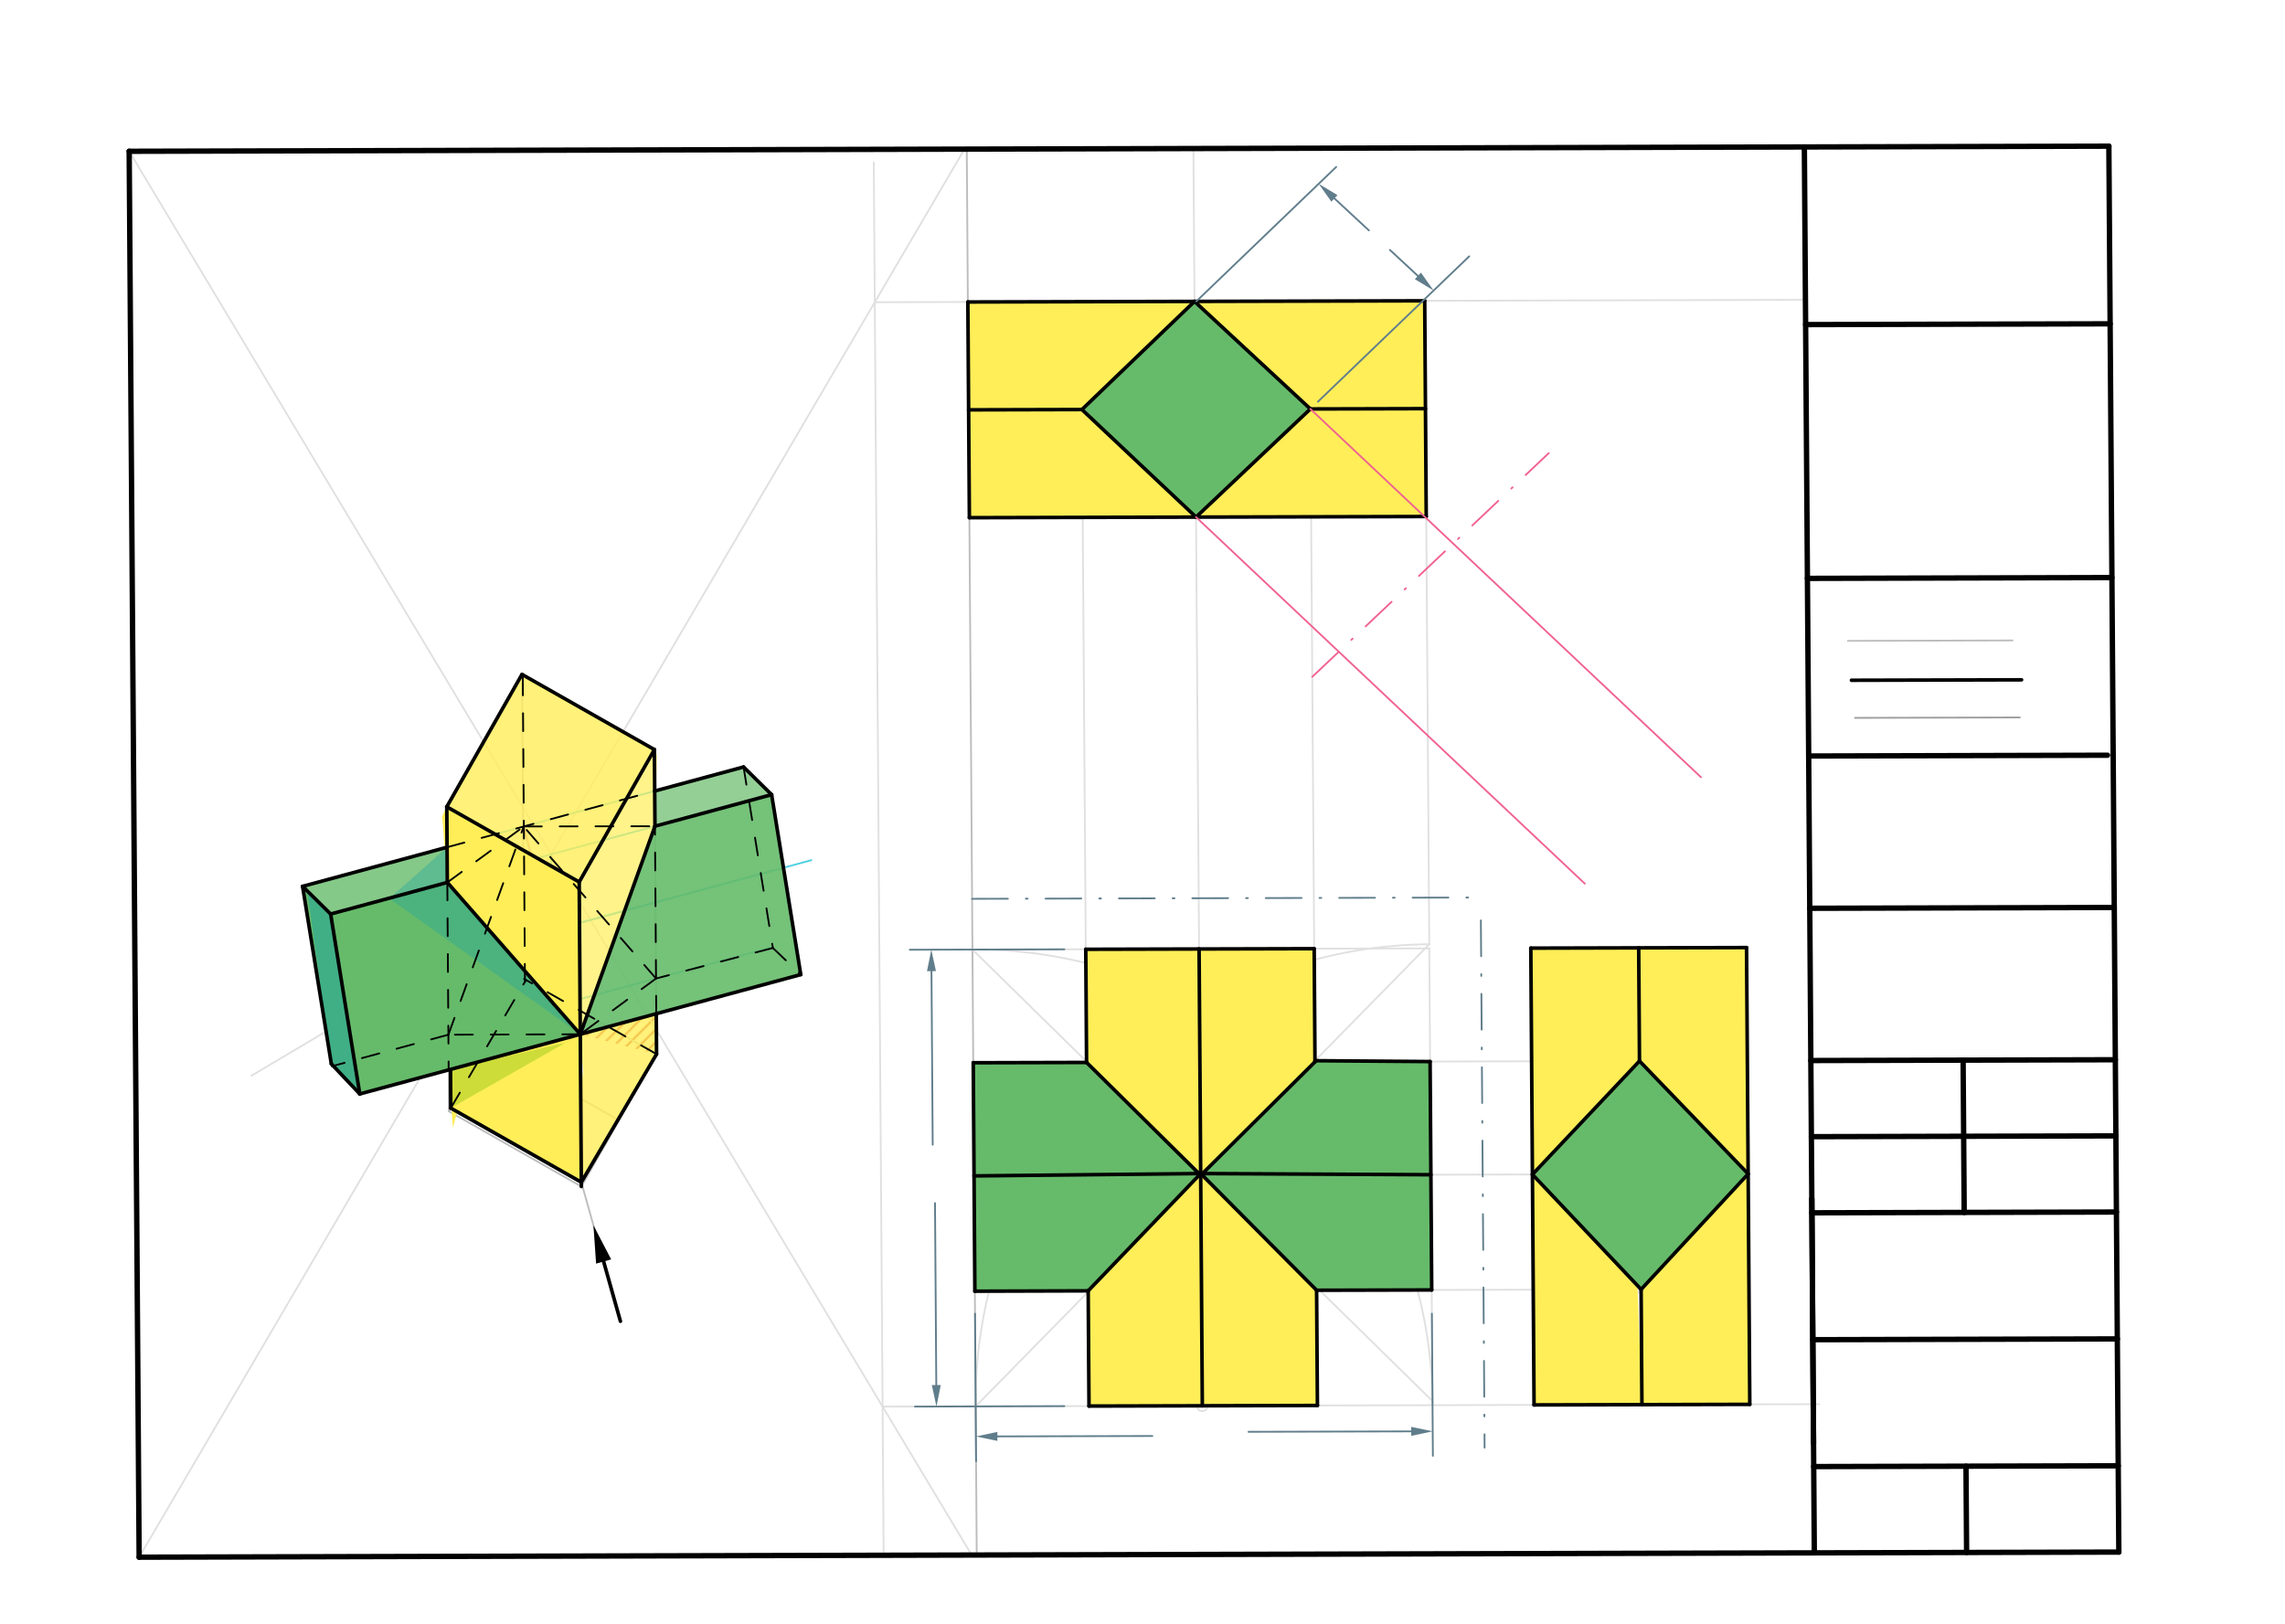 <svg xmlns="http://www.w3.org/2000/svg" class="svg--816" height="100%" preserveAspectRatio="xMidYMid meet" viewBox="0 0 1276 907" width="100%"><defs><marker id="marker-arrow" markerHeight="16" markerUnits="userSpaceOnUse" markerWidth="24" orient="auto-start-reverse" refX="24" refY="4" viewBox="0 0 24 8"><path d="M 0 0 L 24 4 L 0 8 z" stroke="inherit"></path></marker></defs><g class="aux-layer--949"><g class="element--733"><defs><pattern height="5" id="fill_648_dt29v5__pattern-stripes" patternTransform="rotate(-45)" patternUnits="userSpaceOnUse" width="5"><rect fill="#CC0000" height="1" transform="translate(0,0)" width="5"></rect></pattern></defs><g fill="url(#fill_648_dt29v5__pattern-stripes)"><path d="M 324.042 577.622 L 366.641 588.714 L 366.481 566.133 L 324.042 577.622 Z" stroke="none"></path></g></g><g class="element--733"><line stroke="#BDBDBD" stroke-dasharray="none" stroke-linecap="round" stroke-width="1" x1="1123.876" x2="1031.897" y1="357.677" y2="357.92"></line></g><g class="element--733"><line stroke="#9E9E9E" stroke-dasharray="none" stroke-linecap="round" stroke-width="1" x1="1035.903" x2="1127.889" y1="400.92" y2="400.683"></line></g><g class="element--733"><line stroke="#BDBDBD" stroke-dasharray="none" stroke-linecap="round" stroke-width="1" x1="539.966" x2="545.43" y1="97.033" y2="868.458"></line></g><g class="element--733"><line stroke="#BDBDBD" stroke-dasharray="none" stroke-linecap="round" stroke-width="1" x1="539.966" x2="539.868" y1="97.033" y2="83.281"></line></g><g class="element--733"><line stroke="#E0E0E0" stroke-dasharray="none" stroke-linecap="round" stroke-width="1" x1="72.137" x2="542.498" y1="84.487" y2="868.279"></line></g><g class="element--733"><line stroke="#E0E0E0" stroke-dasharray="none" stroke-linecap="round" stroke-width="1" x1="77.698" x2="538.93" y1="869.665" y2="82.731"></line></g><g class="element--733"><line stroke="#BDBDBD" stroke-dasharray="none" stroke-linecap="round" stroke-width="1" x1="307.766" x2="308.67" y1="477.132" y2="604.688"></line></g><g class="element--733"><line stroke="#BDBDBD" stroke-dasharray="none" stroke-linecap="round" stroke-width="1" x1="308.67" x2="345.643" y1="604.688" y2="625.686"></line></g><g class="element--733"><line stroke="#BDBDBD" stroke-dasharray="none" stroke-linecap="round" stroke-width="1" x1="345.643" x2="366.641" y1="625.686" y2="588.714"></line></g><g class="element--733"><line stroke="#BDBDBD" stroke-dasharray="none" stroke-linecap="round" stroke-width="1" x1="345.643" x2="324.644" y1="625.686" y2="662.659"></line></g><g class="element--733"><line stroke="#BDBDBD" stroke-dasharray="none" stroke-linecap="round" stroke-width="1" x1="324.644" x2="250.699" y1="662.659" y2="620.662"></line></g><g class="element--733"><line stroke="#BDBDBD" stroke-dasharray="none" stroke-linecap="round" stroke-width="1" x1="250.699" x2="292.696" y1="620.662" y2="546.717"></line></g><g class="element--733"><line stroke="#BDBDBD" stroke-dasharray="none" stroke-linecap="round" stroke-width="1" x1="366.641" x2="292.696" y1="588.714" y2="546.717"></line></g><g class="element--733"><line stroke="#BDBDBD" stroke-dasharray="none" stroke-linecap="round" stroke-width="1" x1="250.699" x2="249.494" y1="620.662" y2="450.588"></line></g><g class="element--733"><line stroke="#BDBDBD" stroke-dasharray="none" stroke-linecap="round" stroke-width="1" x1="249.494" x2="323.44" y1="450.588" y2="492.585"></line></g><g class="element--733"><line stroke="#BDBDBD" stroke-dasharray="none" stroke-linecap="round" stroke-width="1" x1="323.44" x2="324.644" y1="492.585" y2="662.659"></line></g><g class="element--733"><line stroke="#BDBDBD" stroke-dasharray="none" stroke-linecap="round" stroke-width="1" x1="323.44" x2="365.436" y1="492.585" y2="418.639"></line></g><g class="element--733"><line stroke="#BDBDBD" stroke-dasharray="none" stroke-linecap="round" stroke-width="1" x1="366.641" x2="365.436" y1="588.714" y2="418.639"></line></g><g class="element--733"><line stroke="#BDBDBD" stroke-dasharray="none" stroke-linecap="round" stroke-width="1" x1="365.436" x2="291.491" y1="418.639" y2="376.642"></line></g><g class="element--733"><line stroke="#BDBDBD" stroke-dasharray="none" stroke-linecap="round" stroke-width="1" x1="291.491" x2="249.494" y1="376.642" y2="450.588"></line></g><g class="element--733"><line stroke="#BDBDBD" stroke-dasharray="none" stroke-linecap="round" stroke-width="1" x1="292.696" x2="291.491" y1="546.717" y2="376.642"></line></g><g class="element--733"><line stroke="#BDBDBD" stroke-dasharray="none" stroke-linecap="round" stroke-width="1" x1="292.696" x2="341.269" y1="546.717" y2="719.428"></line></g><g class="element--733"><line stroke="#E0E0E0" stroke-dasharray="none" stroke-linecap="round" stroke-width="1" x1="324.042" x2="250.096" y1="577.622" y2="535.625"></line></g><g class="element--733"><line stroke="#E0E0E0" stroke-dasharray="none" stroke-linecap="round" stroke-width="1" x1="250.096" x2="140.423" y1="535.625" y2="600.764"></line></g><g class="element--733"><line stroke="#4DD0E1" stroke-dasharray="none" stroke-linecap="round" stroke-width="1" x1="292.093" x2="324.042" y1="461.679" y2="577.622"></line></g><g class="element--733"><line stroke="#4DD0E1" stroke-dasharray="none" stroke-linecap="round" stroke-width="1" x1="324.042" x2="447.169" y1="577.622" y2="544.289"></line></g><g class="element--733"><line stroke="#4DD0E1" stroke-dasharray="none" stroke-linecap="round" stroke-width="1" x1="324.042" x2="200.915" y1="577.622" y2="610.954"></line></g><g class="element--733"><line stroke="#4DD0E1" stroke-dasharray="none" stroke-linecap="round" stroke-width="1" x1="292.093" x2="168.966" y1="461.679" y2="495.012"></line></g><g class="element--733"><line stroke="#4DD0E1" stroke-dasharray="none" stroke-linecap="round" stroke-width="1" x1="292.093" x2="415.22" y1="461.679" y2="428.347"></line></g><g class="element--733"><line stroke="#4DD0E1" stroke-dasharray="none" stroke-linecap="round" stroke-width="1" x1="308.068" x2="307.776" y1="519.651" y2="478.549"></line></g><g class="element--733"><line stroke="#4DD0E1" stroke-dasharray="none" stroke-linecap="round" stroke-width="1" x1="307.766" x2="184.639" y1="477.132" y2="510.464"></line></g><g class="element--733"><line stroke="#4DD0E1" stroke-dasharray="none" stroke-linecap="round" stroke-width="1" x1="280.939" x2="314.952" y1="589.29" y2="580.083"></line></g><g class="element--733"><line stroke="#4DD0E1" stroke-dasharray="none" stroke-linecap="round" stroke-width="1" x1="308.068" x2="453.093" y1="519.651" y2="480.39"></line></g><g class="element--733"><line stroke="#4DD0E1" stroke-dasharray="none" stroke-linecap="round" stroke-width="1" x1="308.369" x2="185.242" y1="562.169" y2="595.502"></line></g><g class="element--733"><line stroke="#4DD0E1" stroke-dasharray="none" stroke-linecap="round" stroke-width="1" x1="308.369" x2="431.496" y1="562.169" y2="528.837"></line></g><g class="element--733"><line stroke="#4DD0E1" stroke-dasharray="none" stroke-linecap="round" stroke-width="1" x1="308.068" x2="431.195" y1="519.651" y2="486.318"></line></g><g class="element--733"><line stroke="#4DD0E1" stroke-dasharray="none" stroke-linecap="round" stroke-width="1" x1="307.766" x2="430.893" y1="477.132" y2="443.799"></line></g><g class="element--733"><line stroke="#E0E0E0" stroke-dasharray="none" stroke-linecap="round" stroke-width="1" x1="487.938" x2="493.448" y1="90.669" y2="868.592"></line></g><g class="element--733"><line stroke="#E0E0E0" stroke-dasharray="none" stroke-linecap="round" stroke-width="1" x1="492.86" x2="1015.908" y1="785.565" y2="784.216"></line></g><g class="element--733"><path d="M 543.035 530.32 A 255.118 255.118 0 0 1 799.959 784.773" fill="none" stroke="#E0E0E0" stroke-dasharray="none" stroke-linecap="round" stroke-width="1"></path></g><g class="element--733"><line stroke="#E0E0E0" stroke-dasharray="none" stroke-linecap="round" stroke-width="1" x1="799.959" x2="798.152" y1="784.773" y2="529.661"></line></g><g class="element--733"><path d="M 544.842 785.431 A 255.118 255.118 0 0 1 798.136 527.364" fill="none" stroke="#E0E0E0" stroke-dasharray="none" stroke-linecap="round" stroke-width="1"></path></g><g class="element--733"><line stroke="#E0E0E0" stroke-dasharray="none" stroke-linecap="round" stroke-width="1" x1="543.035" x2="799.943" y1="530.32" y2="782.476"></line></g><g class="element--733"><line stroke="#E0E0E0" stroke-dasharray="none" stroke-linecap="round" stroke-width="1" x1="544.842" x2="798.136" y1="785.431" y2="527.364"></line></g><g class="element--733"><line stroke="#E0E0E0" stroke-dasharray="none" stroke-linecap="round" stroke-width="1" x1="856.652" x2="854.845" y1="784.627" y2="529.515"></line></g><g class="element--733"><line stroke="#E0E0E0" stroke-dasharray="none" stroke-linecap="round" stroke-width="1" x1="977.124" x2="975.317" y1="784.316" y2="529.204"></line></g><g class="element--733"><line stroke="#E0E0E0" stroke-dasharray="none" stroke-linecap="round" stroke-width="1" x1="854.845" x2="975.317" y1="529.515" y2="529.204"></line></g><g class="element--733"><line stroke="#E0E0E0" stroke-dasharray="none" stroke-linecap="round" stroke-width="1" x1="671.489" x2="976.217" y1="656.398" y2="655.611"></line></g><g class="element--733"><line stroke="#E0E0E0" stroke-dasharray="none" stroke-linecap="round" stroke-width="1" x1="671.489" x2="543.93" y1="656.398" y2="656.727"></line></g><g class="element--733"><line stroke="#E0E0E0" stroke-dasharray="none" stroke-linecap="round" stroke-width="1" x1="671.405" x2="666.432" y1="785.105" y2="82.954"></line></g><g class="element--733"><line stroke="#E0E0E0" stroke-dasharray="none" stroke-linecap="round" stroke-width="1" x1="488.491" x2="1008.204" y1="168.787" y2="167.446"></line></g><g class="element--733"><line stroke="#E0E0E0" stroke-dasharray="none" stroke-linecap="round" stroke-width="1" x1="798.136" x2="795.59" y1="527.364" y2="167.994"></line></g><g class="element--733"><line stroke="#E0E0E0" stroke-dasharray="none" stroke-linecap="round" stroke-width="1" x1="540.473" x2="667.89" y1="168.652" y2="288.795"></line></g><g class="element--733"><line stroke="#E0E0E0" stroke-dasharray="none" stroke-linecap="round" stroke-width="1" x1="541.326" x2="667.037" y1="289.122" y2="168.326"></line></g><g class="element--733"><line stroke="#E0E0E0" stroke-dasharray="none" stroke-linecap="round" stroke-width="1" x1="667.037" x2="796.443" y1="168.326" y2="288.464"></line></g><g class="element--733"><line stroke="#E0E0E0" stroke-dasharray="none" stroke-linecap="round" stroke-width="1" x1="667.89" x2="795.59" y1="288.795" y2="167.994"></line></g><g class="element--733"><line stroke="#E0E0E0" stroke-dasharray="none" stroke-linecap="round" stroke-width="1" x1="604.181" x2="608.124" y1="228.724" y2="785.268"></line></g><g class="element--733"><line stroke="#E0E0E0" stroke-dasharray="none" stroke-linecap="round" stroke-width="1" x1="731.74" x2="735.682" y1="228.395" y2="784.939"></line></g><g class="element--733"><line stroke="#E0E0E0" stroke-dasharray="none" stroke-linecap="round" stroke-width="1" x1="637.219" x2="631.502" y1="656.486" y2="656.501"></line></g><g class="element--733"><line stroke="#E0E0E0" stroke-dasharray="none" stroke-linecap="round" stroke-width="1" x1="543.035" x2="798.142" y1="530.32" y2="529.661"></line></g><g class="element--733"><line stroke="#E0E0E0" stroke-dasharray="none" stroke-linecap="round" stroke-width="1" x1="856.652" x2="976.212" y1="784.627" y2="655.611"></line></g><g class="element--733"><line stroke="#E0E0E0" stroke-dasharray="none" stroke-linecap="round" stroke-width="1" x1="855.74" x2="977.124" y1="655.922" y2="784.316"></line></g><g class="element--733"><line stroke="#E0E0E0" stroke-dasharray="none" stroke-linecap="round" stroke-width="1" x1="976.212" x2="854.845" y1="655.611" y2="529.515"></line></g><g class="element--733"><line stroke="#E0E0E0" stroke-dasharray="none" stroke-linecap="round" stroke-width="1" x1="855.74" x2="975.317" y1="655.922" y2="529.204"></line></g><g class="element--733"><line stroke="#E0E0E0" stroke-dasharray="none" stroke-linecap="round" stroke-width="1" x1="915.528" x2="543.482" y1="592.563" y2="593.523"></line></g><g class="element--733"><line stroke="#E0E0E0" stroke-dasharray="none" stroke-linecap="round" stroke-width="1" x1="916.432" x2="544.386" y1="720.119" y2="721.079"></line></g><g class="element--733"><line stroke="#E0E0E0" stroke-dasharray="none" stroke-linecap="round" stroke-width="1" x1="915.081" x2="916.888" y1="529.36" y2="784.471"></line></g><g class="element--733"><line stroke="#F48FB1" stroke-dasharray="none" stroke-linecap="round" stroke-width="1" x1="324.042" x2="292.441" y1="577.622" y2="461.585"></line></g><g class="element--733"><circle cx="308.369" cy="562.169" r="3" stroke="#4DD0E1" stroke-width="1" fill="#ffffff"></circle>}</g><g class="element--733"><circle cx="671.405" cy="785.105" r="3" stroke="#E0E0E0" stroke-width="1" fill="#ffffff"></circle>}</g></g><g class="main-layer--75a"><g class="element--733"><g fill="#FFEE58" opacity="1"><path d="M 249.494 450.588 L 323.44 492.585 L 324.042 577.622 L 249.793 492.826 L 246.903 455.92 Z" stroke="none"></path></g></g><g class="element--733"><g fill="#FFEE58" opacity="0.7"><path d="M 365.436 418.639 L 323.44 492.585 L 324.042 577.622 L 365.74 461.438 L 366.903 421.92 Z" stroke="none"></path></g></g><g class="element--733"><g fill="#FFEE58" opacity="0.8"><path d="M 249.494 450.588 L 323.44 492.585 L 365.436 418.639 L 291.491 376.642 L 244.903 459.92 Z" stroke="none"></path></g></g><g class="element--733"><g fill="#FFEE58" opacity="1"><path d="M 251.726 618.853 L 251.726 618.853 L 324.627 660.256 L 324.042 577.622 L 250.535 597.521 L 252.903 629.92 L 252.903 629.92 L 255.903 618.92 Z" stroke="none"></path></g></g><g class="element--733"><g fill="#FFEE58" opacity="0.8"><path d="M 324.157 593.911 L 324.627 660.256 L 366.641 588.714 L 366.481 566.133 L 324.042 577.622 L 325.903 601.92 Z" stroke="none"></path></g></g><g class="element--733"><g fill="#66BB6A" opacity="1"><path d="M 249.793 492.826 L 324.042 577.622 L 200.915 610.954 L 184.639 510.464 L 248.903 493.92 Z" stroke="none"></path></g></g><g class="element--733"><g fill="#66BB6A" opacity="0.8"><path d="M 184.639 510.464 L 168.966 495.012 L 249.654 473.168 L 249.793 492.826 L 184.639 510.464 Z" stroke="none"></path></g></g><g class="element--733"><g fill="#66BB6A" opacity="0.9"><path d="M 365.74 461.438 L 324.042 577.622 L 447.169 544.289 L 430.893 443.799 L 364.602 462.836 Z" stroke="none"></path></g></g><g class="element--733"><g fill="#66BB6A" opacity="0.7"><path d="M 365.74 461.438 L 430.893 443.799 L 415.22 428.347 L 365.6 441.78 L 365.74 461.438 Z" stroke="none"></path></g></g><g class="element--733"><g fill="#66BB6A" opacity="1"><path d="M 168.966 495.012 L 184.639 510.464 L 200.915 610.954 L 185.025 594.165 L 168.966 495.012 Z" stroke="none"></path></g></g><g class="element--733"><g fill="#26A69A" opacity="0.6"><path d="M 168.966 495.012 L 184.639 510.464 L 200.915 610.954 L 185.025 594.165 L 171.935 500.095 Z" stroke="none"></path></g></g><g class="element--733"><g fill="#26A69A" opacity="0.4"><path d="M 249.793 492.826 L 217.216 501.645 L 324.042 577.622 L 249.793 492.826 Z" stroke="none"></path></g></g><g class="element--733"><g fill="#26A69A" opacity="0.4"><path d="M 217.216 501.645 L 249.793 492.826 L 249.654 473.168 L 219.269 500.095 Z" stroke="none"></path></g></g><g class="element--733"><g fill="#CDDC39" opacity="1"><path d="M 324.042 577.622 L 251.726 618.853 L 250.535 597.521 L 316.602 582.095 Z" stroke="none"></path></g></g><g class="element--733"><g fill="#FFEE58" opacity="1"><path d="M 669.598 529.993 L 606.317 530.156 L 606.764 593.36 L 670.487 655.414 L 669.598 529.993 Z" stroke="none"></path></g></g><g class="element--733"><g fill="#FFEE58" opacity="1"><path d="M 670.487 655.414 L 607.668 720.916 L 608.124 785.268 L 671.399 784.151 L 670.487 655.414 Z" stroke="none"></path></g></g><g class="element--733"><g fill="#FFEE58" opacity="1"><path d="M 671.399 784.151 L 735.682 784.939 L 735.226 720.587 L 670.487 655.414 L 669.849 786.113 Z" stroke="none"></path></g></g><g class="element--733"><g fill="#FFEE58" opacity="1"><path d="M 916.432 720.119 L 855.74 655.922 L 856.652 784.627 L 916.888 784.471 L 914.421 718.685 Z" stroke="none"></path></g></g><g class="element--733"><g fill="#FFEE58" opacity="1"><path d="M 916.432 720.119 L 916.888 784.471 L 977.124 784.316 L 976.212 655.611 L 916.432 720.119 Z" stroke="none"></path></g></g><g class="element--733"><g fill="#FFEE58" opacity="1"><path d="M 976.212 655.611 L 915.528 592.563 L 915.081 529.36 L 975.317 529.204 L 976.212 655.611 Z" stroke="none"></path></g></g><g class="element--733"><g fill="#FFEE58" opacity="1"><path d="M 915.528 592.563 L 855.74 655.922 L 854.845 529.515 L 915.081 529.36 L 918.421 593.542 Z" stroke="none"></path></g></g><g class="element--733"><g fill="#FFEE58" opacity="1"><path d="M 667.89 288.795 L 796.443 288.464 L 796.017 228.229 L 731.74 228.395 L 667.89 288.795 Z" stroke="none"></path></g></g><g class="element--733"><g fill="#FFEE58" opacity="1"><path d="M 731.74 228.395 L 667.037 168.326 L 795.59 167.994 L 796.017 228.229 L 731.74 228.395 Z" stroke="none"></path></g></g><g class="element--733"><g fill="#FFEE58" opacity="1"><path d="M 667.037 168.326 L 604.181 228.724 L 540.9 228.887 L 540.473 168.652 L 665.278 168.653 Z" stroke="none"></path></g></g><g class="element--733"><g fill="#FFEE58" opacity="1"><path d="M 540.9 228.887 L 604.181 228.724 L 667.89 288.795 L 541.326 289.122 L 540.9 228.887 Z" stroke="none"></path></g></g><g class="element--733"><g fill="#FFEE58" opacity="1"><path d="M 669.598 529.993 L 670.487 655.414 L 734.318 592.384 L 733.875 529.827 L 668.706 530.558 Z" stroke="none"></path></g></g><g class="element--733"><g fill="#66BB6A" opacity="1"><path d="M 543.482 593.523 L 543.93 656.727 L 670.487 655.414 L 606.764 593.36 L 545.278 592.97 Z" stroke="none"></path></g></g><g class="element--733"><g fill="#66BB6A" opacity="1"><path d="M 670.487 655.414 L 734.318 592.384 L 798.6 592.865 L 799.047 656.068 L 670.487 655.414 Z" stroke="none"></path></g></g><g class="element--733"><g fill="#66BB6A" opacity="1"><path d="M 670.487 655.414 L 607.668 720.916 L 544.386 721.115 L 543.93 656.727 L 670.487 655.414 Z" stroke="none"></path></g></g><g class="element--733"><g fill="#66BB6A" opacity="1"><path d="M 670.487 655.414 L 735.226 720.587 L 799.503 720.421 L 799.047 656.068 L 670.487 655.414 Z" stroke="none"></path></g></g><g class="element--733"><g fill="#66BB6A" opacity="1"><path d="M 855.74 655.922 L 916.432 720.119 L 976.212 655.611 L 915.528 592.563 L 855.74 655.922 Z" stroke="none"></path></g></g><g class="element--733"><g fill="#66BB6A" opacity="1"><path d="M 604.181 228.724 L 667.89 288.795 L 731.74 228.395 L 667.037 168.326 L 604.181 228.724 Z" stroke="none"></path></g></g><g class="element--733"><line stroke="#000000" stroke-dasharray="none" stroke-linecap="round" stroke-width="3" x1="77.698" x2="72.137" y1="869.665" y2="84.487"></line></g><g class="element--733"><line stroke="#000000" stroke-dasharray="none" stroke-linecap="round" stroke-width="3" x1="77.698" x2="1183.207" y1="869.665" y2="866.812"></line></g><g class="element--733"><line stroke="#000000" stroke-dasharray="none" stroke-linecap="round" stroke-width="3" x1="72.137" x2="1177.645" y1="84.487" y2="81.635"></line></g><g class="element--733"><line stroke="#000000" stroke-dasharray="none" stroke-linecap="round" stroke-width="3" x1="1183.207" x2="1177.645" y1="866.812" y2="81.635"></line></g><g class="element--733"><line stroke="#000000" stroke-dasharray="none" stroke-linecap="round" stroke-width="3" x1="1007.6" x2="1013.161" y1="82.074" y2="867.251"></line></g><g class="element--733"><line stroke="#000000" stroke-dasharray="none" stroke-linecap="round" stroke-width="3" x1="1012.82" x2="1182.865" y1="819.063" y2="818.624"></line></g><g class="element--733"><line stroke="#000000" stroke-dasharray="none" stroke-linecap="round" stroke-width="3" x1="1011.76" x2="1012.726" y1="669.473" y2="805.869"></line></g><g class="element--733"><line stroke="#000000" stroke-dasharray="none" stroke-linecap="round" stroke-width="3" x1="1098.2" x2="1097.859" y1="867.031" y2="818.844"></line></g><g class="element--733"><line stroke="#000000" stroke-dasharray="none" stroke-linecap="round" stroke-width="3" x1="1012.318" x2="1182.404" y1="748.199" y2="747.76"></line></g><g class="element--733"><line stroke="#000000" stroke-dasharray="none" stroke-linecap="round" stroke-width="3" x1="1011.816" x2="1181.861" y1="677.334" y2="676.896"></line></g><g class="element--733"><line stroke="#000000" stroke-dasharray="none" stroke-linecap="round" stroke-width="3" x1="1011.515" x2="1181.56" y1="634.816" y2="634.377"></line></g><g class="element--733"><line stroke="#000000" stroke-dasharray="none" stroke-linecap="round" stroke-width="3" x1="1011.214" x2="1181.259" y1="592.297" y2="591.848"></line></g><g class="element--733"><line stroke="#000000" stroke-dasharray="none" stroke-linecap="round" stroke-width="3" x1="1096.253" x2="1096.855" y1="592.072" y2="677.115"></line></g><g class="element--733"><line stroke="#000000" stroke-dasharray="none" stroke-linecap="round" stroke-width="3" x1="1010.611" x2="1180.657" y1="507.26" y2="506.81"></line></g><g class="element--733"><line stroke="#000000" stroke-dasharray="none" stroke-linecap="round" stroke-width="3" x1="1010.009" x2="1176.89" y1="422.223" y2="421.782"></line></g><g class="element--733"><line stroke="#000000" stroke-dasharray="none" stroke-linecap="round" stroke-width="3" x1="1009.306" x2="1179.351" y1="323.013" y2="322.563"></line></g><g class="element--733"><line stroke="#000000" stroke-dasharray="none" stroke-linecap="round" stroke-width="3" x1="1008.302" x2="1178.348" y1="181.284" y2="180.845"></line></g><g class="element--733"><line stroke="#000000" stroke-dasharray="none" stroke-linecap="round" stroke-width="2" x1="1033.903" x2="1128.886" y1="379.92" y2="379.669"></line></g><g class="element--733"><line stroke="#000000" stroke-dasharray="none" stroke-linecap="round" stroke-width="2" x1="324.644" x2="324.042" y1="662.659" y2="577.622"></line></g><g class="element--733"><line stroke="#000000" stroke-dasharray="none" stroke-linecap="round" stroke-width="2" x1="323.44" x2="324.042" y1="492.585" y2="577.622"></line></g><g class="element--733"><line stroke="#000000" stroke-dasharray="none" stroke-linecap="round" stroke-width="2" x1="324.042" x2="200.915" y1="577.622" y2="610.954"></line></g><g class="element--733"><line stroke="#000000" stroke-dasharray="none" stroke-linecap="round" stroke-width="2" x1="200.915" x2="184.639" y1="610.954" y2="510.464"></line></g><g class="element--733"><line stroke="#000000" stroke-dasharray="none" stroke-linecap="round" stroke-width="2" x1="324.627" x2="251.726" y1="660.256" y2="618.853"></line></g><g class="element--733"><line stroke="#000000" stroke-dasharray="none" stroke-linecap="round" stroke-width="2" x1="251.726" x2="251.575" y1="618.853" y2="597.514"></line></g><g class="element--733"><line stroke="#000000" stroke-dasharray="none" stroke-linecap="round" stroke-width="2" x1="184.639" x2="168.966" y1="510.464" y2="495.012"></line></g><g class="element--733"><line stroke="#000000" stroke-dasharray="none" stroke-linecap="round" stroke-width="2" x1="168.966" x2="185.025" y1="495.012" y2="594.165"></line></g><g class="element--733"><line stroke="#000000" stroke-dasharray="none" stroke-linecap="round" stroke-width="2" x1="185.025" x2="200.915" y1="594.165" y2="610.954"></line></g><g class="element--733"><line stroke="#000000" stroke-dasharray="none" stroke-linecap="round" stroke-width="2" x1="447.169" x2="430.893" y1="544.289" y2="443.799"></line></g><g class="element--733"><line stroke="#000000" stroke-dasharray="none" stroke-linecap="round" stroke-width="2" x1="430.893" x2="415.22" y1="443.799" y2="428.347"></line></g><g class="element--733"><line stroke="#000000" stroke-dasharray="none" stroke-linecap="round" stroke-width="2" x1="447.169" x2="324.042" y1="544.289" y2="577.622"></line></g><g class="element--733"><line stroke="#000000" stroke-dasharray="none" stroke-linecap="round" stroke-width="2" x1="323.44" x2="365.436" y1="492.585" y2="418.639"></line></g><g class="element--733"><line stroke="#000000" stroke-dasharray="none" stroke-linecap="round" stroke-width="2" x1="291.491" x2="365.436" y1="376.642" y2="418.639"></line></g><g class="element--733"><line stroke="#000000" stroke-dasharray="none" stroke-linecap="round" stroke-width="2" x1="249.494" x2="323.44" y1="450.588" y2="492.585"></line></g><g class="element--733"><line stroke="#000000" stroke-dasharray="none" stroke-linecap="round" stroke-width="2" x1="249.494" x2="291.491" y1="450.588" y2="376.642"></line></g><g class="element--733"><line stroke="#000000" stroke-dasharray="none" stroke-linecap="round" stroke-width="2" x1="249.494" x2="249.793" y1="450.588" y2="492.826"></line></g><g class="element--733"><line stroke="#000000" stroke-dasharray="none" stroke-linecap="round" stroke-width="2" x1="249.793" x2="184.639" y1="492.826" y2="510.464"></line></g><g class="element--733"><line stroke="#000000" stroke-dasharray="none" stroke-linecap="round" stroke-width="2" x1="249.793" x2="324.042" y1="492.826" y2="577.622"></line></g><g class="element--733"><line stroke="#000000" stroke-dasharray="none" stroke-linecap="round" stroke-width="2" x1="365.436" x2="365.74" y1="418.639" y2="461.438"></line></g><g class="element--733"><line stroke="#000000" stroke-dasharray="none" stroke-linecap="round" stroke-width="2" x1="365.74" x2="324.042" y1="461.438" y2="577.622"></line></g><g class="element--733"><line stroke="#000000" stroke-dasharray="none" stroke-linecap="round" stroke-width="2" x1="168.966" x2="249.654" y1="495.012" y2="473.168"></line></g><g class="element--733"><line stroke="#000000" stroke-dasharray="none" stroke-linecap="round" stroke-width="2" x1="415.22" x2="365.6" y1="428.347" y2="441.78"></line></g><g class="element--733"><line stroke="#000000" stroke-dasharray="none" stroke-linecap="round" stroke-width="2" x1="366.481" x2="366.641" y1="566.133" y2="588.714"></line></g><g class="element--733"><line stroke="#000000" stroke-dasharray="none" stroke-linecap="round" stroke-width="2" x1="365.74" x2="430.893" y1="461.438" y2="443.799"></line></g><g class="element--733"><line stroke="#000000" stroke-dasharray="none" stroke-linecap="round" stroke-width="2" x1="366.641" x2="324.627" y1="588.714" y2="660.256"></line></g><g class="element--733"><line stroke="#000000" stroke-dasharray="none" stroke-linecap="round" stroke-width="2" x1="337.08" x2="346.468" y1="704.537" y2="737.915"></line><path d="M331.395,684.321 l21,4.375 l0,-8.75 z" fill="#000000" stroke="#000000" stroke-width="0" transform="rotate(74.292, 331.395, 684.321)"></path></g><g class="element--733"><line stroke="#000000" stroke-dasharray="none" stroke-linecap="round" stroke-width="2" x1="856.652" x2="977.124" y1="784.627" y2="784.316"></line></g><g class="element--733"><line stroke="#000000" stroke-dasharray="none" stroke-linecap="round" stroke-width="2" x1="540.473" x2="541.326" y1="168.652" y2="289.122"></line></g><g class="element--733"><line stroke="#000000" stroke-dasharray="none" stroke-linecap="round" stroke-width="2" x1="541.326" x2="796.443" y1="289.122" y2="288.464"></line></g><g class="element--733"><line stroke="#000000" stroke-dasharray="none" stroke-linecap="round" stroke-width="2" x1="796.443" x2="795.59" y1="288.464" y2="167.994"></line></g><g class="element--733"><line stroke="#000000" stroke-dasharray="none" stroke-linecap="round" stroke-width="2" x1="540.473" x2="795.59" y1="168.652" y2="167.994"></line></g><g class="element--733"><line stroke="#000000" stroke-dasharray="none" stroke-linecap="round" stroke-width="2" x1="604.181" x2="540.9" y1="228.724" y2="228.887"></line></g><g class="element--733"><line stroke="#000000" stroke-dasharray="none" stroke-linecap="round" stroke-width="2" x1="604.181" x2="667.89" y1="228.724" y2="288.795"></line></g><g class="element--733"><line stroke="#000000" stroke-dasharray="none" stroke-linecap="round" stroke-width="2" x1="667.037" x2="604.181" y1="168.326" y2="228.724"></line></g><g class="element--733"><line stroke="#000000" stroke-dasharray="none" stroke-linecap="round" stroke-width="2" x1="667.037" x2="731.74" y1="168.326" y2="228.395"></line></g><g class="element--733"><line stroke="#000000" stroke-dasharray="none" stroke-linecap="round" stroke-width="2" x1="731.74" x2="667.89" y1="228.395" y2="288.795"></line></g><g class="element--733"><line stroke="#000000" stroke-dasharray="none" stroke-linecap="round" stroke-width="2" x1="731.74" x2="796.017" y1="228.395" y2="228.229"></line></g><g class="element--733"><line stroke="#000000" stroke-dasharray="none" stroke-linecap="round" stroke-width="2" x1="606.317" x2="606.764" y1="530.156" y2="593.36"></line></g><g class="element--733"><line stroke="#000000" stroke-dasharray="none" stroke-linecap="round" stroke-width="2" x1="606.764" x2="543.482" y1="593.36" y2="593.523"></line></g><g class="element--733"><line stroke="#000000" stroke-dasharray="none" stroke-linecap="round" stroke-width="2" x1="606.764" x2="670.494" y1="593.36" y2="656.4"></line></g><g class="element--733"><line stroke="#000000" stroke-dasharray="none" stroke-linecap="round" stroke-width="2" x1="670.494" x2="734.323" y1="656.4" y2="593.031"></line></g><g class="element--733"><line stroke="#000000" stroke-dasharray="none" stroke-linecap="round" stroke-width="2" x1="734.323" x2="733.875" y1="593.031" y2="529.827"></line></g><g class="element--733"><line stroke="#000000" stroke-dasharray="none" stroke-linecap="round" stroke-width="2" x1="606.317" x2="733.875" y1="530.156" y2="529.827"></line></g><g class="element--733"><line stroke="#000000" stroke-dasharray="none" stroke-linecap="round" stroke-width="2" x1="669.598" x2="670.494" y1="529.993" y2="656.4"></line></g><g class="element--733"><line stroke="#000000" stroke-dasharray="none" stroke-linecap="round" stroke-width="2" x1="543.482" x2="544.386" y1="593.523" y2="721.115"></line></g><g class="element--733"><line stroke="#000000" stroke-dasharray="none" stroke-linecap="round" stroke-width="2" x1="544.386" x2="607.668" y1="721.115" y2="720.916"></line></g><g class="element--733"><line stroke="#000000" stroke-dasharray="none" stroke-linecap="round" stroke-width="2" x1="607.668" x2="670.487" y1="720.916" y2="655.414"></line></g><g class="element--733"><line stroke="#000000" stroke-dasharray="none" stroke-linecap="round" stroke-width="2" x1="670.487" x2="543.93" y1="655.414" y2="656.727"></line></g><g class="element--733"><line stroke="#000000" stroke-dasharray="none" stroke-linecap="round" stroke-width="2" x1="670.487" x2="671.405" y1="655.414" y2="785.105"></line></g><g class="element--733"><line stroke="#000000" stroke-dasharray="none" stroke-linecap="round" stroke-width="2" x1="607.668" x2="608.124" y1="720.916" y2="785.268"></line></g><g class="element--733"><line stroke="#000000" stroke-dasharray="none" stroke-linecap="round" stroke-width="2" x1="608.124" x2="735.682" y1="785.268" y2="784.939"></line></g><g class="element--733"><line stroke="#000000" stroke-dasharray="none" stroke-linecap="round" stroke-width="2" x1="670.487" x2="735.226" y1="655.414" y2="720.587"></line></g><g class="element--733"><line stroke="#000000" stroke-dasharray="none" stroke-linecap="round" stroke-width="2" x1="735.226" x2="735.682" y1="720.587" y2="784.939"></line></g><g class="element--733"><line stroke="#000000" stroke-dasharray="none" stroke-linecap="round" stroke-width="2" x1="735.226" x2="799.503" y1="720.587" y2="720.421"></line></g><g class="element--733"><line stroke="#000000" stroke-dasharray="none" stroke-linecap="round" stroke-width="2" x1="670.487" x2="799.047" y1="655.414" y2="656.068"></line></g><g class="element--733"><line stroke="#000000" stroke-dasharray="none" stroke-linecap="round" stroke-width="2" x1="734.318" x2="798.6" y1="592.384" y2="592.865"></line></g><g class="element--733"><line stroke="#000000" stroke-dasharray="none" stroke-linecap="round" stroke-width="2" x1="798.6" x2="799.503" y1="592.865" y2="720.421"></line></g><g class="element--733"><line stroke="#000000" stroke-dasharray="none" stroke-linecap="round" stroke-width="2" x1="854.845" x2="856.652" y1="529.515" y2="784.627"></line></g><g class="element--733"><line stroke="#000000" stroke-dasharray="none" stroke-linecap="round" stroke-width="2" x1="977.124" x2="975.317" y1="784.316" y2="529.204"></line></g><g class="element--733"><line stroke="#000000" stroke-dasharray="none" stroke-linecap="round" stroke-width="2" x1="855.74" x2="915.528" y1="655.922" y2="592.563"></line></g><g class="element--733"><line stroke="#000000" stroke-dasharray="none" stroke-linecap="round" stroke-width="2" x1="915.528" x2="976.212" y1="592.563" y2="655.611"></line></g><g class="element--733"><line stroke="#000000" stroke-dasharray="none" stroke-linecap="round" stroke-width="2" x1="976.212" x2="916.432" y1="655.611" y2="720.119"></line></g><g class="element--733"><line stroke="#000000" stroke-dasharray="none" stroke-linecap="round" stroke-width="2" x1="916.432" x2="855.74" y1="720.119" y2="655.922"></line></g><g class="element--733"><line stroke="#000000" stroke-dasharray="none" stroke-linecap="round" stroke-width="2" x1="916.432" x2="916.888" y1="720.119" y2="784.471"></line></g><g class="element--733"><line stroke="#000000" stroke-dasharray="none" stroke-linecap="round" stroke-width="2" x1="915.528" x2="915.081" y1="592.563" y2="529.36"></line></g><g class="element--733"><line stroke="#000000" stroke-dasharray="none" stroke-linecap="round" stroke-width="2" x1="854.845" x2="975.317" y1="529.515" y2="529.204"></line></g><g class="element--733"><line stroke="#000000" stroke-dasharray="10" stroke-linecap="round" stroke-width="1" x1="366.641" x2="292.696" y1="588.714" y2="546.717"></line></g><g class="element--733"><line stroke="#000000" stroke-dasharray="10" stroke-linecap="round" stroke-width="1" x1="251.726" x2="293.731" y1="618.853" y2="547.325"></line></g><g class="element--733"><line stroke="#000000" stroke-dasharray="10" stroke-linecap="round" stroke-width="1" x1="293.147" x2="291.931" y1="548.321" y2="376.639"></line></g><g class="element--733"><line stroke="#000000" stroke-dasharray="10" stroke-linecap="round" stroke-width="1" x1="249.793" x2="292.532" y1="492.826" y2="461.56"></line></g><g class="element--733"><line stroke="#000000" stroke-dasharray="10" stroke-linecap="round" stroke-width="1" x1="292.532" x2="365.74" y1="461.56" y2="461.438"></line></g><g class="element--733"><line stroke="#000000" stroke-dasharray="10" stroke-linecap="round" stroke-width="1" x1="366.342" x2="324.042" y1="546.475" y2="577.622"></line></g><g class="element--733"><line stroke="#000000" stroke-dasharray="10" stroke-linecap="round" stroke-width="1" x1="366.481" x2="365.74" y1="566.133" y2="461.438"></line></g><g class="element--733"><line stroke="#000000" stroke-dasharray="10" stroke-linecap="round" stroke-width="1" x1="366.342" x2="292.45" y1="546.475" y2="461.62"></line></g><g class="element--733"><line stroke="#000000" stroke-dasharray="10" stroke-linecap="round" stroke-width="1" x1="249.793" x2="250.535" y1="492.826" y2="597.521"></line></g><g class="element--733"><line stroke="#000000" stroke-dasharray="10" stroke-linecap="round" stroke-width="1" x1="324.042" x2="250.395" y1="577.622" y2="577.864"></line></g><g class="element--733"><line stroke="#000000" stroke-dasharray="10" stroke-linecap="round" stroke-width="1" x1="250.395" x2="292.45" y1="577.864" y2="461.62"></line></g><g class="element--733"><line stroke="#000000" stroke-dasharray="10" stroke-linecap="round" stroke-width="1" x1="250.395" x2="185.377" y1="577.864" y2="595.465"></line></g><g class="element--733"><line stroke="#000000" stroke-dasharray="10" stroke-linecap="round" stroke-width="1" x1="415.22" x2="431.59" y1="428.347" y2="529.421"></line></g><g class="element--733"><line stroke="#000000" stroke-dasharray="10" stroke-linecap="round" stroke-width="1" x1="431.59" x2="447.169" y1="529.421" y2="544.289"></line></g><g class="element--733"><line stroke="#000000" stroke-dasharray="10" stroke-linecap="round" stroke-width="1" x1="431.59" x2="366.342" y1="529.421" y2="546.475"></line></g><g class="element--733"><line stroke="#000000" stroke-dasharray="10" stroke-linecap="round" stroke-width="1" x1="249.654" x2="365.6" y1="473.168" y2="441.78"></line></g><g class="element--733"><line stroke="#607D8B" stroke-dasharray="none" stroke-linecap="round" stroke-width="1" x1="594.36" x2="508.052" y1="530.187" y2="530.41"></line></g><g class="element--733"><line stroke="#607D8B" stroke-dasharray="none" stroke-linecap="round" stroke-width="1" x1="594.359" x2="510.935" y1="785.304" y2="785.566"></line></g><g class="element--733"><line stroke="#607D8B" stroke-dasharray="none" stroke-linecap="round" stroke-width="1" x1="520.157" x2="520.844" y1="542.379" y2="639.31"></line><path d="M520.072,530.379 l12,2.5 l0,-5 z" fill="#607D8B" stroke="#607D8B" stroke-width="0" transform="rotate(89.594, 520.072, 530.379)"></path></g><g class="element--733"><line stroke="#607D8B" stroke-dasharray="none" stroke-linecap="round" stroke-width="1" x1="522.851" x2="522.131" y1="773.528" y2="671.905"></line><path d="M522.936,785.528 l12,2.5 l0,-5 z" fill="#607D8B" stroke="#607D8B" stroke-width="0" transform="rotate(269.594, 522.936, 785.528)"></path></g><g class="element--733"><line stroke="#607D8B" stroke-dasharray="none" stroke-linecap="round" stroke-width="1" x1="544.475" x2="545.059" y1="733.662" y2="816.101"></line></g><g class="element--733"><line stroke="#607D8B" stroke-dasharray="none" stroke-linecap="round" stroke-width="1" x1="799.597" x2="800.159" y1="733.668" y2="813.044"></line></g><g class="element--733"><line stroke="#607D8B" stroke-dasharray="none" stroke-linecap="round" stroke-width="1" x1="556.961" x2="643.507" y1="802.211" y2="801.988"></line><path d="M544.961,802.242 l12,2.5 l0,-5 z" fill="#607D8B" stroke="#607D8B" stroke-width="0" transform="rotate(359.852, 544.961, 802.242)"></path></g><g class="element--733"><line stroke="#607D8B" stroke-dasharray="none" stroke-linecap="round" stroke-width="1" x1="788.062" x2="697.202" y1="799.402" y2="799.636"></line><path d="M800.062,799.371 l12,2.5 l0,-5 z" fill="#607D8B" stroke="#607D8B" stroke-width="0" transform="rotate(179.852, 800.062, 799.371)"></path></g><g class="element--733"><line stroke="#607D8B" stroke-dasharray="none" stroke-linecap="round" stroke-width="1" x1="668.031" x2="746.172" y1="168.323" y2="93.237"></line></g><g class="element--733"><line stroke="#607D8B" stroke-dasharray="none" stroke-linecap="round" stroke-width="1" x1="735.94" x2="820.457" y1="224.359" y2="143.146"></line></g><g class="element--733"><line stroke="#607D8B" stroke-dasharray="none" stroke-linecap="round" stroke-width="1" x1="745.171" x2="764.429" y1="110.809" y2="128.688"></line><path d="M736.376,102.645 l12,2.5 l0,-5 z" fill="#607D8B" stroke="#607D8B" stroke-width="0" transform="rotate(42.873, 736.376, 102.645)"></path></g><g class="element--733"><line stroke="#607D8B" stroke-dasharray="none" stroke-linecap="round" stroke-width="1" x1="791.784" x2="776.156" y1="154.083" y2="139.574"></line><path d="M800.578,162.248 l12,2.5 l0,-5 z" fill="#607D8B" stroke="#607D8B" stroke-width="0" transform="rotate(222.873, 800.578, 162.248)"></path></g><g class="element--733"><line stroke="#607D8B" stroke-dasharray="20, 10, 1, 10" stroke-linecap="round" stroke-width="1" x1="542.834" x2="826.866" y1="501.974" y2="501.241"></line></g><g class="element--733"><line stroke="#607D8B" stroke-dasharray="20, 10, 1, 10" stroke-linecap="round" stroke-width="1" x1="826.957" x2="829.042" y1="514.041" y2="808.491"></line></g><g class="element--733"><line stroke="#F06292" stroke-dasharray="none" stroke-linecap="round" stroke-width="1" x1="731.74" x2="949.857" y1="228.395" y2="434.059"></line></g><g class="element--733"><line stroke="#F06292" stroke-dasharray="none" stroke-linecap="round" stroke-width="1" x1="667.89" x2="885.001" y1="288.795" y2="493.512"></line></g><g class="element--733"><line stroke="#F06292" stroke-dasharray="20, 10, 1, 10" stroke-linecap="round" stroke-width="1" x1="732.8" x2="864.864" y1="377.996" y2="253.067"></line></g></g><g class="snaps-layer--ac6"></g><g class="temp-layer--52d"></g></svg>